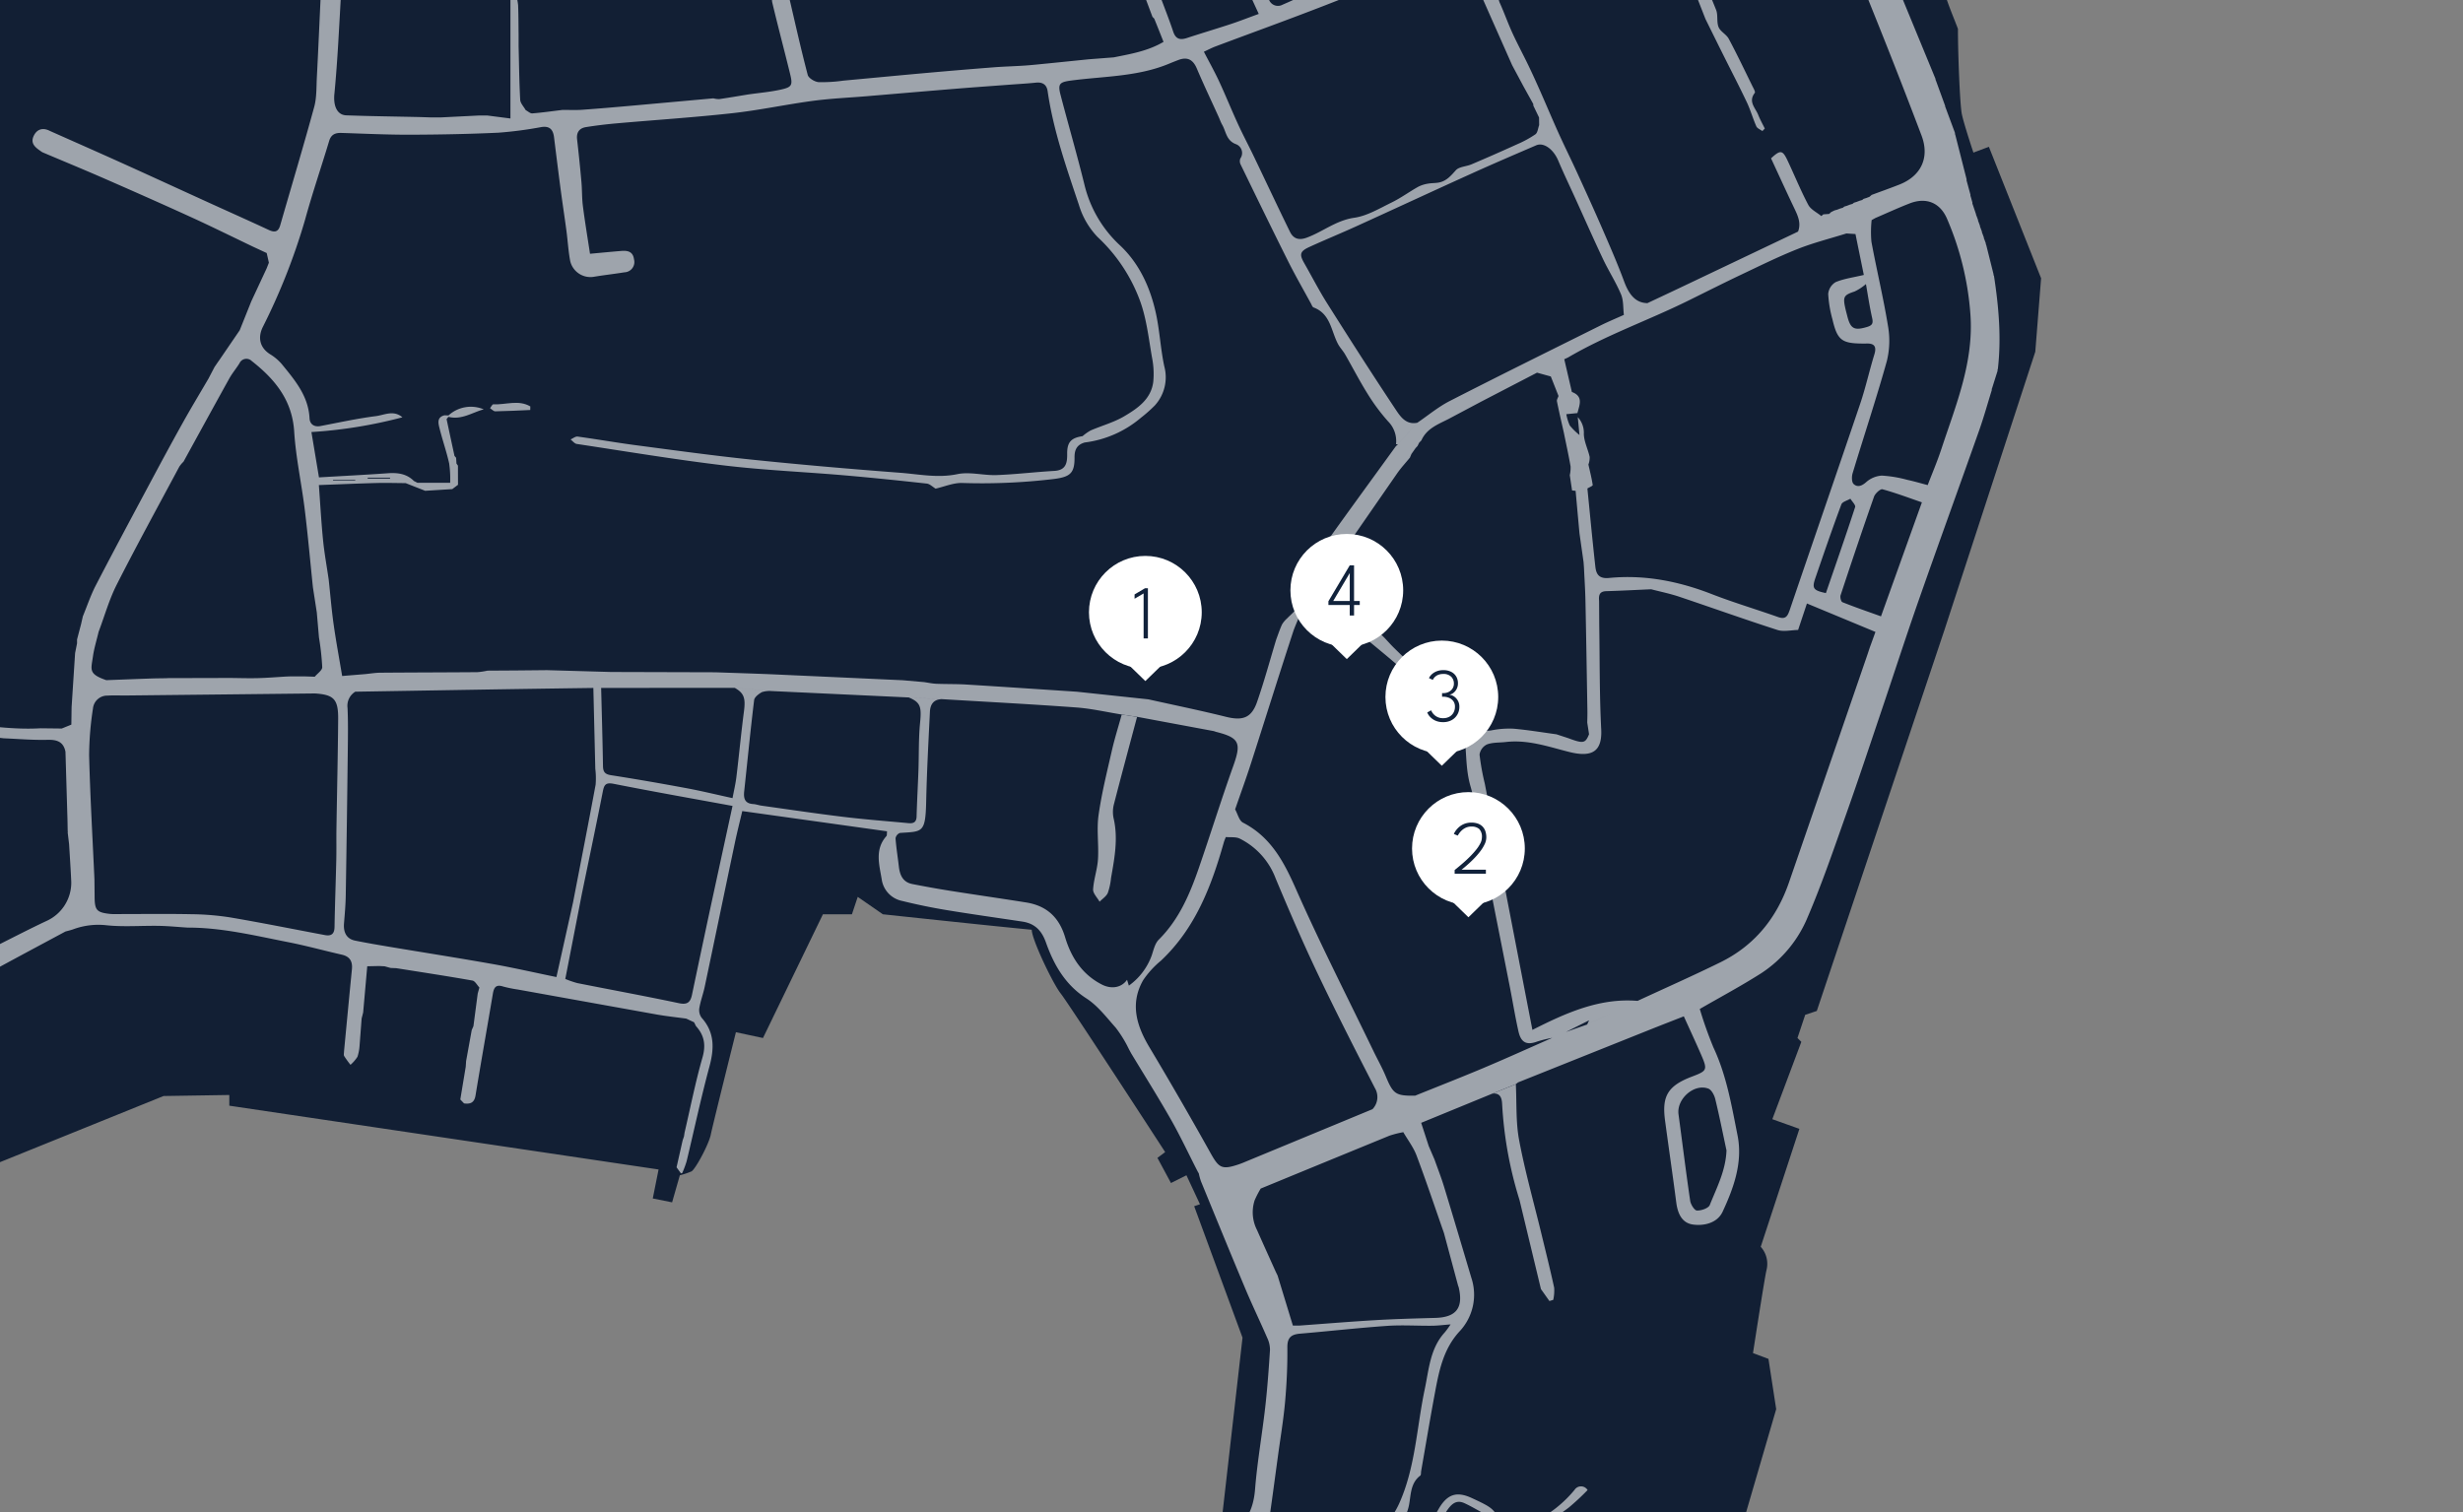 <svg xmlns="http://www.w3.org/2000/svg" xmlns:xlink="http://www.w3.org/1999/xlink" width="648" height="398" viewBox="0 0 648 398"><rect x="0" y="0" width="648" height="398" fill="#808080" stroke="none"/><defs><clipPath id="a"><rect width="648" height="398" transform="translate(-4832 8411)" fill="#fff" stroke="#707070" stroke-width="1"/></clipPath></defs><g transform="translate(4832 -8411)" clip-path="url(#a)"><g transform="translate(0 1014)"><path d="M1083.569,0l56.976,139.389c.509,4.578,3.052,10.174,4.578,14.244,0,6.613.509,19.84,1.018,22.384s3.052,10.174,3.052,10.174l4.07-1.526L1167,219.257l-1.526,19.331-23.91,73.255-33.575,100.217-3.052,1.017-2.035,6.1,1.017,1.017-7.631,20.349,7.122,2.544-10.174,31.032a6.686,6.686,0,0,1,1.526,6.1c-.509,2.035-3.561,21.875-3.561,21.875l4.07,1.526,2.035,13.227-21.366,73.255-13.735,4.578s-4.578-1.526-6.1-1.526-7.631,2.035-10.174,4.07-11.7,10.174-11.7,10.174h-8.13l-3.062,8.139h-9.787l-3.948,6.1.509,3.052-18.823-1.018-.509-2.035L968.6,619.11l-20.857-40.7,9.157-80.377L944.18,463.442l1.526-.509-3.561-7.631-4.07,2.035-3.561-6.613,2.035-1.526s-25.436-39.171-27.471-41.715-7.631-14.244-7.631-16.788c-10.683-1.017-39.171-4.07-39.171-4.07l-6.613-4.578-1.526,4.578h-7.631l-15.77,32.558-7.122-1.526s-6.1,24.418-6.613,26.962-4.07,9.157-5.087,9.666a20.006,20.006,0,0,1-3.052,1.017l-2.035,7.122-5.087-1.017,1.526-7.631L690.33,436.989v-2.814l-17.3.27-45.276,18.314-62.572,40.189-16.788,17.3L506.683,575.36c0,2.035-2.035,8.648-3.052,9.666l-4.578,4.578-5.087-1.017-5.091,50.363H0V0Z" transform="translate(-5462 7250.963)" fill="#121f34"/><path d="M1821.322,793.865l.006.02.006-.008Z" transform="translate(-6356.784 6860.952)" fill="#fff"/><path d="M1951.305,1203.9v.006h.007Z" transform="translate(-6420.642 6659.511)" fill="#fff"/><g opacity="0.59"><path d="M1568.893,218.7a.861.861,0,0,1-.118-.47q-.958-3.834-1.917-7.67a.861.861,0,0,1-.118-.47q-.2-.528-.391-1.057a.859.859,0,0,1-.118-.47q-.2-.528-.391-1.057a.858.858,0,0,1-.118-.47q-.2-.528-.391-1.057a.857.857,0,0,1-.118-.47q-.2-.528-.391-1.057a.856.856,0,0,1-.118-.47l-.391-1.058a1.032,1.032,0,0,1-.144-.464l-.873-2.585a.591.591,0,0,1-.064-.449l-.445-1.586a.594.594,0,0,1-.064-.449q-.491-1.805-.982-3.611a.7.7,0,0,1-.035-.458l-2.988-11.761a.593.593,0,0,1-.064-.449l-2.48-6.675a.858.858,0,0,1-.118-.47q-1.213-3.326-2.426-6.652a.858.858,0,0,1-.118-.47q-4.227-10.254-8.452-20.51-6.911-16.815-13.8-33.638c-.446-1.089-.789-2.219-1.179-3.33l-.394-.482c-.038-.205-.076-.41-.115-.615l-.387-.877-.13-.182-.379-.836-.129-.181-.379-.836-.13-.181-.379-.836-.13-.181-.379-.836-.13-.181-.379-.836-.13-.181-.379-.836-.13-.181-.379-.836-.13-.181-.379-.836-.129-.181c-.11-.276-.222-.552-.332-.828-3.079-7.185-6.176-14.362-9.231-21.557-2.429-5.723-4.807-11.468-7.208-17.2l-.4-.453c-.038-.205-.076-.41-.115-.615q-.192-.438-.386-.877l-.13-.182-.379-.836-.13-.181-.379-.836-.129-.181c-.11-.276-.222-.552-.332-.828l-.678-1.594-.394-.482c-.038-.205-.076-.41-.116-.615q-.192-.438-.386-.877l-.13-.182-.379-.836-.13-.182c-.138-.287-.278-.575-.416-.862l-.1-.1-.348-.411c-3.823-9.281-7.674-18.55-11.457-27.847-2.222-5.459-4.335-10.962-6.5-16.444-.13-.161-.261-.321-.391-.481-.034-.179-.067-.359-.1-.538l-.564-1.512-.908-1.372-7.688-.033q.194.47.391.941l21.478,51.793c.426,3.128-1.582,4.118-4.056,5.162-8.481,3.579-16.843,7.437-25.3,11.073-3.019,1.3-6.183,2.255-9.274,3.387A3.3,3.3,0,0,1,1454,71.06c-2.828-4.705-5.74-9.367-8.366-14.184-4.69-8.6-9.35-17.229-13.726-25.994-3.393-6.8-6.279-13.844-9.51-20.723-.773-1.645-.436-2.522,1.107-3.177q7-2.971,13.99-5.947Q1437.049.6,1436.6.17l-11.37-.024-2.949.889q-5.693,2.258-11.384,4.517c-.624.248-1.243.505-1.865.758-4.552,1.853-4.55,1.853-6.249-2.925-.281-.79-.58-1.572-.872-2.359q-.467-.428-.933-.857L1399.3.157q0,.455,0,.91a63.5,63.5,0,0,1,2.541,6.06,3.126,3.126,0,0,1-.544,2.764,43.212,43.212,0,0,1-5.824,3.5c-2.234,1.2-4.494,2.371-6.824,3.363-.637.271-2.089.105-2.284-.293-2.372-4.84-4.581-9.76-6.817-14.666a2.5,2.5,0,0,1-.09-.753l-.481-.914-4.66.045q-.208.447-.416.895c5.637,4.817,6.359,12.172,9.357,18.348.162.335-.824,1.639-1.507,1.91-7.012,2.78-14.139,5.279-21.1,8.168-12.318,5.11-24.547,10.439-36.814,15.673-2.254.961-4.526,1.881-6.767,2.87-1.278.564-2.094.258-2.581-1.059q-1.1-2.97-2.256-5.917c-.746-1.9-1.939-3.191-4.2-2.9-3.007.382-6.015.757-9.019,1.167-5.582.761-11.147,1.674-16.748,2.255-2.21.229-3.985-1.024-5.111-3.085q-8.563-15.67-17.188-31.306c-1.14-2.07-2.348-4.1-3.524-6.154q-.276-.449-.551-.9l-4.6.016c.025.284.051.569.076.854q1.867,3,3.735,6.009c1.156,1.868,1.863,3.885,4.084,5.172,1.354.784,1.872,3.113,2.622,4.812.92,2.084,1.535,4.313,2.558,6.34,2.135,4.223,4.424,8.37,6.7,12.518,1.007,1.831.426,2.88-1.446,3.406a6.884,6.884,0,0,1-2.22.423c-5.966-.409-11.935-.8-17.887-1.365-6.619-.634-13.218-1.467-19.828-2.19-7.533-.824-15.065-1.657-22.6-2.42-5.95-.6-11.912-1.1-17.867-1.655-4.269-.4-8.535-.828-13.268-1.289.205-2.17.351-4.309.62-6.432.983-7.766,2.006-15.526,3.014-23.289q0-.455-.005-.91l-2.063.011a1.137,1.137,0,0,1-.1.462q-.209.714-.418,1.428c-1.111,9.473-2.222,18.947-3.358,28.641-4.141-.259-8.018-.362-11.862-.775-6.595-.709-13.168-1.619-19.752-2.432-5.686-.7-11.336-1.351-16.221-4.906a12.065,12.065,0,0,0-5.6-2.129c-5.437-.569-10.91-.819-16.376-1.07-12.55-.577-25.1-1.082-37.656-1.615-2.042,1.173-.6,3.126-1.046,4.657,7.284.671,14.556,1.577,21.854,1.95,8.437.431,16.908.19,25.343.642,4.2.225,8.49.177,12.418,2.679a26.068,26.068,0,0,0,9.485,3.75c9.188,1.511,18.456,2.555,27.714,3.6,1.916.216,2.474.881,2.4,2.659-.219,5.4-.355,10.8-.523,16.2q-.511,16.455-1.02,32.909c-.177,5.824-.313,11.649-.525,17.471a55.155,55.155,0,0,1-.556,7.04c-.239,1.437-.078,3.447-2.331,3.677-3.6.368-7.209.755-10.823.986a25.01,25.01,0,0,0-14.912,5.621,9.833,9.833,0,0,0-3.948,7.114c-.152,1.495-.36,2.986-.445,4.484-.224,3.93-.4,7.863-.588,11.795-.334,7.16-.644,14.32-1.015,21.478-.135,2.605-.021,5.31-.7,7.785-2.843,10.413-5.951,20.753-8.937,31.127-.518,1.8-1.481,1.943-3.049,1.212-5.186-2.418-10.415-4.743-15.623-7.116-7.664-3.491-15.313-7.014-22.988-10.481-6.29-2.842-12.608-5.622-18.913-8.429-1.813-.954-3.383-.533-4.252,1.229-1.106,2.24.7,3.289,2.211,4.354,5.425,2.3,10.873,4.541,16.27,6.9,7.64,3.342,15.27,6.712,22.855,10.177,5.514,2.519,10.948,5.213,16.417,7.828l3.515,1.633.573,2.541q-.292.746-.585,1.491l-4.041,8.673L1107.364,233l-5.581,8.166-.006-.013-1.041,1.526q-.789,1.513-1.58,3.027c-2.249,3.854-4.559,7.675-6.734,11.571-2.918,5.229-5.761,10.5-8.583,15.781-4.813,9.006-9.639,18-14.339,27.069-1.351,2.606-2.284,5.429-3.408,8.152q-.231,1.021-.463,2.041-.533,2.03-1.066,4.06,0,.51,0,1.018-.255,1.274-.509,2.547-.463,7.132-.924,14.263a16.865,16.865,0,0,1,4.808-5.611,16.86,16.86,0,0,0-4.807,5.611q-.033,2.285-.065,4.57-.253,1.161-.506,2.321.253-1.161.506-2.321l-2.52,1.025-5.6-.063c-8.285.478-16.416-1.019-24.594-1.918-3.67-.4-7.346-.748-11.019-1.119-1.608-.006-3.223.087-4.822-.035-8.3-.628-16.6-1.3-24.9-1.977-4.36-.354-8.717-.736-13.077-1.1-5.611-.475-11.224-1.343-16.833-1.315-5.524.029-11.043.972-16.565,1.5a107.945,107.945,0,0,1-27.223-.908c-8.873-1.4-17.693-3.419-26.619-4.122a85.478,85.478,0,0,0-30,3.217c-1.9.537-3,1.34-3.226,3.277-.254,2.507-.488,5.016-.766,7.52-.59,5.318-1.249,10.629-1.78,15.953-.183,1.84-.071,3.709-.094,5.565q0,.437,0,.874c-.607.523-1.157,1.4-1.832,1.511-3.476.566-4.586,3.073-5.161,6-1.02,5.2-1.879,10.433-2.932,15.627-.946,4.667,1.488,11.5,5.57,14.087,3.032,1.919,6.207,4.044,9.61,4.859,8.116,1.943,14.21,6.708,19.609,12.6,2.828,3.083,5.214,6.567,7.836,9.841a64.239,64.239,0,0,1,11.8,22.138,43.962,43.962,0,0,0,3.806,8.779c4.339,7.82,9.275,15.245,16.4,20.861,5.659,4.46,11.489,8.7,17.243,13.042q-9.425,14.781-18.857,29.556c-3.311,5.166-6.971,10.131-9.971,15.469-6.562,11.681-7.757,24.378-6.228,37.459a96.138,96.138,0,0,1-.133,26.125c-1.4,8.934-3.53,17.757-4.8,26.706-.6,4.221-2.845,6.2-6.371,7.548-3.037,1.162-6.049,2.39-9.073,3.589h10.683a50.738,50.738,0,0,0,4.561-3.821,37.777,37.777,0,0,0,3.156-4.323c1.169-6.153,2.39-12.3,3.49-18.461.894-5.011,1.858-10.025,2.384-15.08.4-3.8.141-7.666.184-11.5.033-2.954.076-5.909.115-8.863v-1.044c-.379-4.1-1.043-8.191-1.078-12.292a49.345,49.345,0,0,1,7.892-26.8q12.9-20.661,26.527-40.86a103.017,103.017,0,0,1,10.517-12.557c7.961-8.518,15.971-17,24.241-25.218,6.456-6.412,13.264-12.477,20.044-18.552q9.1-8.155,18.493-15.986c9.462-7.918,19.186-15.494,30.061-21.433,6.745-3.684,13.529-7.3,20.3-10.941a18.687,18.687,0,0,0,7.627-13.763c-.491-10.87-1.124-21.736-1.4-32.611a84.032,84.032,0,0,1,1.016-12.325,3.763,3.763,0,0,1,3.857-3.379c1.687-.095,3.383-.012,5.074-.03q24.723-.264,49.446-.536c4.989.323,6.172,1.5,6.13,6.727-.076,9.631-.305,19.261-.453,28.891-.042,2.708.022,5.418-.04,8.125-.136,5.907-.361,11.812-.462,17.719-.031,1.852-.869,2.434-2.551,2.118-8.267-1.555-16.514-3.22-24.805-4.631a69.949,69.949,0,0,0-10.3-.856c-6.43-.131-12.865-.037-19.3-.038a19.174,19.174,0,0,1-2.031-.031c-3.609-.389-4.115-.964-4.135-4.576-.009-1.522-.031-3.045-.047-4.567a18.69,18.69,0,0,1-7.626,13.763c.648-.181,1.307-.33,1.942-.547a19.081,19.081,0,0,1,8.608-1.124c4.642.522,9.385.1,14.083.184,2.493.043,4.981.3,7.473.457,8.985-.024,17.667,2.1,26.4,3.814,4.77.934,9.467,2.235,14.21,3.313,2.14.487,2.857,1.789,2.65,3.869-.713,7.187-1.385,14.377-2.073,21.567.005.422-.141.932.044,1.249a26.134,26.134,0,0,0,1.656,2.295,9.767,9.767,0,0,0,1.835-2.117,11.857,11.857,0,0,0,.557-2.953q.27-3.563.539-7.125l.4-1.559q.539-6.087,1.078-12.174L1144,400.3l1.492.074,1.561.433,1.491.06c6.683,1.062,13.376,2.078,20.039,3.255.7.124,1.231,1.2,1.84,1.836q-.22.784-.441,1.569-.565,4.3-1.132,8.605l-.448,1.017-1.477,8.156-.1,1.508q-.714,4.3-1.427,8.607l.985,1.034c1.637.22,2.7-.158,3.017-2.083,1.47-8.94,3.061-17.86,4.566-26.793.273-1.62.812-2.5,2.674-1.891a33.73,33.73,0,0,0,3.944.805q18.257,3.293,36.518,6.57c2.564.455,5.161.722,7.744,1.076l2.056.966.5,1.006c2.2,2.422,2.651,4.973,1.708,8.271-1.86,6.505-3.173,13.167-4.712,19.764q-.073.493-.148.986l-.358,1.049-1.6,7.088,1.159,1.59a.9.9,0,0,0,.339-.1,25.753,25.753,0,0,0,1.146-3.058c2-8.29,3.764-16.642,5.988-24.87,1.288-4.764,1.449-9.017-2.042-12.926a3.407,3.407,0,0,1-.6-2.528c.32-1.9,1.02-3.726,1.418-5.613,2.662-12.614,5.273-25.238,7.93-37.853.6-2.859,1.325-5.694,1.954-8.382l38.089,5.326c-.075.634.007,1.064-.171,1.262-3.166,3.555-1.83,7.655-1.208,11.537a6.76,6.76,0,0,0,5.364,5.524c3.833.948,7.714,1.748,11.61,2.393,6.648,1.1,13.325,2.031,19.989,3.033,3.262.491,5.088,2.32,6.219,5.5,2.087,5.868,5.043,11.108,10.625,14.708,3.017,1.945,5.338,5.035,7.783,7.777a32.5,32.5,0,0,1,2.952,4.644h0l-.015-.021.524,1.039-.015-.021.564,1.038c3.5,5.8,7.114,11.539,10.462,17.426,2.444,4.3,4.542,8.794,6.794,13.2l.45.857.066.019c.623.576,1.245,1.16,1.886,1.713-.641-.553-1.264-1.137-1.886-1.713a17.506,17.506,0,0,0,.59,2.171c3.88,9.451,7.742,18.911,11.7,28.331,1.823,4.34,3.877,8.582,5.746,12.9a7.224,7.224,0,0,1,.718,3.167c-.323,5.037-.684,10.079-1.255,15.093-.817,7.187-2.094,14.33-2.669,21.532-.445,5.569-2.5,9.684-7.709,11.979-.107.125-.189.292-.323.369q-26.015,15.063-52.064,30.067a3.859,3.859,0,0,0-2.156,3.614l.137.548c1.029-.018,2.279.342,3.053-.112,11.152-6.537,22.205-13.243,33.359-19.778,5.422-3.177,11-6.082,16.513-9.111a46.224,46.224,0,0,1,5,.454,3.644,3.644,0,0,1,2.958,4.168c-.711,6.419-1.559,12.838-2.726,19.188-.7,3.811-.465,6.931,1.728,10.446a75.469,75.469,0,0,1,7.4,15.755c2.293,6.81,7.417,8.532,13.5,8.919,4.6.293,9.223.07,13.837.076q.036-.287.073-.577-.061-.731-.125-1.462c-5.194-.348-10.437-.387-15.562-1.175-2.663-.409-6.116-.354-7.316-3.922l-5.581-12.729-2.165-4.36c.921-.093,1.422-.12,1.915-.2,4.54-.7,9.408-.583,12.479-4.973l-1.075-1.167-.508,1.014v0l-.5.5h0l-2.042,1.02.019-.012-1.033.519.011-.01-.975.072c-2.5.317-5,.768-7.51.918-2.945.175-4.432-1.245-4.16-4.245.326-3.588,1.141-7.129,1.608-10.708.544-4.162.859-8.354,1.423-12.512.631-4.657,1.471-9.286,2.145-13.938.843-5.813,1.614-11.637,2.407-17.458.646-4.739,1.446-9.465,1.869-14.224.421-4.738.64-9.513.592-14.267-.026-2.595,1.026-3.41,3.352-3.607,7.625-.648,15.233-1.511,22.864-2.046,3.945-.276,7.926,0,11.89-.04,1.47-.014,2.938-.207,4.835-.352a24.334,24.334,0,0,1-1.5,2.068c-3.9,4.246-4.182,9.721-5.294,14.971-2.137,10.1-2.445,20.658-6.779,30.2-1.706,3.754-4.646,6.94-6.96,10.428-.769,1.159-1.341,2.45-2,3.68-4.139,5.874-8.256,11.739-9.2,19.167a14.938,14.938,0,0,1-4.56,8.842l.016.017,1.074,1.167a14.483,14.483,0,0,0,5.249-8.357,87.135,87.135,0,0,1,4.772-13.266c1.5-3.34,4.079-4.095,7.769-3.579,2.795.391,5.506-.229,7.231-2.67,3.114-4.4,6.036-8.945,9.053-13.419,1.134-1.682,2.423-3.274,4.749-2.218,1.988.9,3.848,2.083,5.8,3.077.978.5,2.027.855,3.509,1.468-1.644-3.109-2.116-3.464-7.355-5.888-4.089-1.892-6.529-.933-8.76,2.951-2.1,3.656-4.531,7.124-6.822,10.671-3.3,5.105-6.042,4.333-11.371,3.13a44.079,44.079,0,0,0,3.865-4.305c2.362-3.4,5.715-6.138,6.574-10.576.521-2.691.347-5.788,2.964-7.762.244-.184.165-.8.237-1.209,1.186-6.776,2.313-13.563,3.576-20.325,1.092-5.846,2.176-11.658,6.446-16.344a14.083,14.083,0,0,0,3.17-14.214c-2.371-7.985-4.74-15.97-7.168-23.938-.734-2.407-1.661-4.756-2.5-7.131l-1.535-3.566q-.992-3.055-1.986-6.112l18.744-7.692,6.166-2.491.588-.46q17.336-6.936,34.673-13.87c2.969-1.186,5.952-2.34,8.926-3.508l3.972-1.829-3.97,1.829c1.523,3.366,3.086,6.713,4.558,10.1,1.765,4.067,1.539,4.254-2.484,5.783-6.516,2.476-7.841,5.341-7.007,11.578.96,7.173,2.018,14.333,2.942,21.51.426,3.3,1.718,5.423,4.347,5.809,2.828.415,6.423-.318,7.846-3.361,2.969-6.349,5.336-13.061,3.936-20.077-1.559-7.812-2.884-15.748-6.326-23.107a106.117,106.117,0,0,1-3.612-10.172c5.4-3.118,10.906-6.058,16.157-9.4a32.358,32.358,0,0,0,12.233-14.781c3.78-8.818,6.879-17.936,10.092-26.989,3.249-9.153,6.3-18.377,9.41-27.58,3.243-9.593,6.351-19.233,9.7-28.788,5.235-14.943,10.65-29.821,15.927-44.749,1.231-3.484,2.214-7.055,3.312-10.587a.591.591,0,0,1,.065-.449q.731-2.319,1.462-4.638a.59.59,0,0,1,.064-.449c.954-8.221.228-16.373-1.018-24.5M1056.576,388.42c-4.662,2.184-9.229,4.572-13.838,6.871a40.928,40.928,0,0,0-3.553,2.334c-1.028.828-3.127.925-2.409,3.165.066.205-.461.685-.8.919q-5.489,3.845-11,7.65l-.308-.869c-.869.128-1.968-.039-2.572.43q-8.585,6.682-17.011,13.565c-4.3,3.528-8.482,7.206-12.717,10.817l-4.031,3.681c-.026,1.872-2.906,4.7-4.607,4.521-1.948,1.542-3.971,3-5.826,4.646-2.2,1.95-4.254,4.063-6.372,6.105l-3.091,2.982c-2.287,2.23-4.677,4.364-6.844,6.706q-10.817,11.693-21.468,23.536a38.544,38.544,0,0,0-3.3,5.05c-1.118-.684-2.3-1.283-3.342-2.067-4.486-3.372-8.932-6.8-13.391-10.2-9.585-8.219-16.7-18.192-20.416-30.277-3.3-10.73-9.782-19.445-16.712-27.873a126.3,126.3,0,0,0-11.8-11.844,15.249,15.249,0,0,0-4.862-2.624c-4-1.568-8.123-2.849-12.112-4.454a14.047,14.047,0,0,1-8.343-15.322c.936-5.144,1.943-10.275,2.912-15.412.4-2.1,1.327-3.5,3.737-3.759,2.191-.24,3.076-2.284,2.959-4.818-.214-4.629-.158-9.27-.213-13.906l0-.016c.783-3.871,1.667-7.725,2.31-11.619.34-2.059,1.174-2.98,3.313-3.572a85.377,85.377,0,0,1,29.6-3c7.527.59,14.96,2.345,22.449,3.489,3.907.6,7.832,1.148,11.77,1.443a112.233,112.233,0,0,0,13.412.447c5.8-.263,11.569-1.1,17.361-1.572a62.071,62.071,0,0,1,9.358-.3c10.085.721,20.155,1.662,30.23,2.537a3.006,3.006,0,0,1,.894.409c9.744.632,19.49,1.218,29.228,1.921,3.83.277,7.641.816,11.459,1.236l8.648,1c3.836.156,7.677.5,11.506.4,2.516-.065,4.2.5,4.734,3.129h0q.264,8.9.528,17.791.029,1.525.059,3.052a.79.79,0,0,1,0,.408q.187,1.555.372,3.11c.192,3.286.421,6.571.566,9.859a11.059,11.059,0,0,1-6.466,10.295m438.993,46.885c1.092,4.477,1.988,9,2.954,13.512-.191,5.287-2.561,9.781-4.393,14.365-.341.856-2.238,1.5-3.387,1.461-.643-.024-1.632-1.6-1.775-2.58-1.114-7.567-2.04-15.161-3.067-22.74-.545-4.025,4.078-8.165,7.84-6.763.849.316,1.578,1.715,1.829,2.746m25.338-325.91h0v-.016q.266.768.531,1.535l.046.111a.287.287,0,0,1,.29.33c5.663,13.973,11.372,27.927,16.973,41.925q5.678,14.192,11.094,28.488c2.185,5.777-.1,10.633-5.819,12.893-2.418.955-4.87,1.82-7.308,2.726l-.5.439-.1.07-.854.326-.653.195-.387.309-.651.188-.853.326-.653.195-.387.309-.651.188-.853.326-.653.195-.387.309-.651.188-.853.326-.673.184-.912.442-.071.074-.443.415L1524,202.5l-.543.472.017-.016h0c-1.172-.97-2.775-1.712-3.433-2.954-2.017-3.805-3.632-7.821-5.478-11.719-1.29-2.726-1.87-2.783-4.319-.52,2.033,4.38,4.062,8.839,6.173,13.258.925,1.936,1.765,3.83.937,6.012l-.97.472q-13.844,6.59-27.688,13.179-5.483,2.607-10.977,5.184c-2.961-.068-4.751-1.984-6.124-5.7-1.735-4.687-3.743-9.276-5.734-13.864-2.161-4.979-4.416-9.918-6.674-14.855-1.561-3.415-3.24-6.776-4.788-10.2-1.655-3.656-3.2-7.36-4.827-11.031-1.016-2.3-2.052-4.59-3.141-6.853-1.381-2.868-2.9-5.672-4.224-8.565-1.183-2.579-2.125-5.268-3.29-7.856-.852-1.895-.1-2.869,1.633-3.458l11.132-4.662q10.046-4.806,20.1-9.6c1.6-.757,3.252-1.393,4.88-2.085,3.773-2.347,4.807-1.995,6.51,1.825.987,2.215,2.289,4.29,3.44,6.432a19.938,19.938,0,0,1,1.021,2.041c1.8,4.535,3.564,9.081,5.343,13.623,1.531,3.1,3.055,6.2,4.6,9.289,2.1,4.218,4.281,8.4,6.3,12.658.97,2.047,1.579,4.263,2.5,6.336.241.542,1.044.835,1.589,1.242l.638-.661c-.58-1.19-1.237-2.351-1.722-3.579-.725-1.838-2.721-3.481-.912-5.8.216-.276-.353-1.228-.645-1.824-2.04-4.152-4.026-8.333-6.205-12.412-.624-1.169-2.179-1.882-2.67-3.068-.569-1.373-.106-3.168-.66-4.553-2.545-6.35-5.288-12.62-7.959-18.918l-1.447-2.6q-.536-2.035-1.069-4.07l2.037-1.555c8.829-4.308,17.709-8.516,26.457-12.983,2.771-1.416,4.884-.678,7.107.825h0m-5.877,197.549c-.568,1.669-1.3,2.111-2.979,1.518-5.805-2.053-11.723-3.81-17.458-6.039-8.715-3.387-17.658-5.138-26.972-4.23-2.671.26-3.388-1.006-3.609-2.989-.764-6.845-1.4-13.7-2.091-20.557.489-.307,1.43-.683,1.4-.912-.269-1.8-.726-3.569-1.133-5.39a5.2,5.2,0,0,0,.329-2c-.44-2.034-1.481-4.015-1.533-6.036a6.05,6.05,0,0,0-1.594-4.442c.127,1.33.254,2.659.449,4.709a16.824,16.824,0,0,1-2.548-2.5,12.264,12.264,0,0,1-.911-2.982l2.918-.287c.537-2.121,1.651-4.394-1.46-5.556q-1-4.308-2-8.616l-7.174,3.535,3.633,1q1.014,2.567,2.027,5.135c-.149.471-.5.983-.414,1.407.552,2.758,1.2,5.5,1.813,8.241.6,2.956,1.248,5.9,1.773,8.873a8.76,8.76,0,0,1-.209,2.317q.3,2.01.6,4.021l.936.1,3.079-1.168-3.079,1.169q.5,5.569,1.01,11.139.54,3.815,1.082,7.63.053.746.107,1.491c.132,2.877.327,5.753.386,8.632.2,9.688.354,19.376.515,29.064.018,1.012-.024,2.025-.039,3.038q.236,1.527.472,3.054c-.98,2.424-1.5,2.521-5.516,1.022l-3.058-1c-3.806-.514-7.6-1.161-11.424-1.486a23.889,23.889,0,0,0-5.748.46c-2.874.464-4.549-1.037-6.433-2.959-6.231-6.358-12.706-12.478-19.075-18.7-.9-.88-1.733-1.83-2.6-2.748l-1.022-1.018c-3.78-2.87-7.61-5.675-11.316-8.637-1.706-1.363-3.859-2.5-3.98-5.145h0q9.846-14.242,19.71-28.473c1-1.44,2.213-2.735,3.328-4.1l.409-.967,1.1-1.562.418-.445.071-.069.442-.891.589-.613c1.372-3.1,4.327-4.2,7.052-5.583l8.644-4.593,14.722-7.64,7.174-3.535-.013.006,1.009-.473c10.062-5.9,21.089-9.75,31.508-14.891,4.751-2.344,9.481-4.735,14.266-7.006,4.855-2.3,9.687-4.689,14.679-6.663,4.146-1.639,8.508-2.733,12.775-4.068l4.014-2.123-4.013,2.123,2.383.155c.8,3.945,1.549,7.6,2.194,10.763-2.795.665-5.23.976-7.412,1.89a4.051,4.051,0,0,0-1.957,3.108,31.18,31.18,0,0,0,1.121,6.7c1.271,5.447,2.437,6.337,7.964,6.359.254,0,.509.013.763,0,2.1-.115,3,.571,2.293,2.866-1.318,4.273-2.272,8.663-3.7,12.894-6.17,18.24-12.475,36.434-18.672,54.665m16.066-29.6c.443.744,1.424,1.665,1.247,2.207-2.459,7.541-5.077,15.03-7.691,22.634-3.341-.717-3.706-1.238-2.768-3.971,2.222-6.475,4.448-12.951,6.833-19.367.26-.7,1.561-1.011,2.379-1.5m4.409-45.2c-3.371,1.005-4.367.528-5.219-2.826-.187-.735-.39-1.467-.552-2.208-.645-2.969-.3-3.382,2.486-4.3a13.309,13.309,0,0,0,2.971-1.948c.467,2.634.928,5.8,1.628,8.917.312,1.384.068,1.95-1.314,2.362m-186.041-87.158q-1.546-4.311-3.091-8.621c-2.012-5-4.047-9.988-6.028-15-1.242-3.14-2.378-6.323-3.616-9.465-.463-1.173-.927-2.256.552-3.035,5.506-2.253,11-4.549,16.547-6.688a2.391,2.391,0,0,1,2.12.926,34.289,34.289,0,0,1,1.723,4.675l1.984,4.13q1.563,4.051,3.126,8.1l2.992,6.65q2.56,6.608,5.12,13.216c1.466,3.193,2.933,6.385,4.547,9.9-2.935,1.07-5.172,1.952-7.451,2.7-3.8,1.253-7.643,2.389-11.446,3.641-1.8.594-2.957.29-3.614-1.69-1.058-3.18-2.3-6.3-3.466-9.443m.918,12.15c-4.092,2.415-8.618,3.181-13.1,4.077l-6.615.509-10.672,1.085c-2.022.19-4.04.422-6.066.561-2.768.189-5.546.253-8.312.469q-8.927.694-17.846,1.494c-7.2.643-14.394,1.34-21.593,2a39.742,39.742,0,0,1-6.531.4c-1.031-.078-2.64-1.041-2.865-1.9-1.815-6.91-3.364-13.89-4.993-20.848-.943-3.632-1.964-7.248-2.752-10.913a2.463,2.463,0,0,1,1.181-2.094c6.105-1.527,12.254-2.881,18.39-4.282l5.592-1.494,2.035-.512,6.616-1.555,11.7-2.985,1.024-.068,8.138-2.034,7.119-1.965q9.495-2.887,18.992-5.765c1.037-.312,2.258-1.191,2.875.608l4.141,11.144,7.592,19.357,3.05,8.136c.169.183.408.338.5.554.791,1.934,1.555,3.878,2.407,6.022m13.649,1.211c9.607-3.606,19.26-7.09,28.823-10.806,10.83-4.208,21.589-8.6,32.364-12.947,3.167-1.278,3.555-1.229,4.994,1.906,2.09,4.556,4.081,9.158,6.113,13.741q2.891,6.519,5.779,13.039.845,1.576,1.689,3.151.663,1.238,1.324,2.476l2.533,4.565c.01.161.025.323.045.483l1.484,3.077q.014,1.012.028,2.024c-.312.821-.387,1.97-.981,2.4a28.062,28.062,0,0,1-4.784,2.612q-5.98,2.723-12.03,5.292c-1.377.588-3.277.6-4.145,1.576-1.244,1.4-2.377,2.724-4.219,3.164-1.011.242-2.1.154-3.125.352a8.526,8.526,0,0,0-2.577.835c-2.357,1.331-4.564,2.951-6.988,4.134-3.185,1.554-6.417,3.514-9.816,4-4.734.681-8.237,3.664-12.449,5.225-2.125.788-3.55.286-4.442-1.531-3.228-6.579-6.33-13.22-9.5-19.826-1.373-2.86-2.866-5.665-4.189-8.547-1.7-3.705-3.227-7.493-4.944-11.191-1.188-2.559-2.573-5.026-4.019-7.823,1.115-.512,2.051-1.013,3.035-1.382m96.454-83.706c8.744-3.6,17.446-7.3,26.151-10.993,2.409-1.023,4.771-2.155,7.148-3.252,2-.925,4.023-1.69,6.265-.86h0v-.016q.288.517.575,1.034c2.222,5.181,4.458,10.357,6.664,15.545q4.8,11.288,9.564,22.591c.488,3.441-1.036,5.51-4.164,6.942-9.217,4.22-18.342,8.644-27.522,12.947-3.089,1.448-3.226,1.456-5.183-2.01q-10.655-18.863-21.158-37.812c-1.538-2.773-1.286-2.9,1.66-4.116m-68.863-54.225q11.5-5.353,23.087-10.515c3.148-1.4,3.6-.985,5.08,2.264,4.35,9.546,8.814,19.039,13.233,28.554,3.5,1.777,3.924,5.535,5.443,8.568.981,1.96,1.471,4.193,2.608,6.042,4.478,7.281,9.175,14.427,13.689,21.687,1.96,3.152,3.672,6.458,5.5,9.693q8.91,15.8,17.813,31.6c.492.873.879,1.8,1.47,3.031a11.376,11.376,0,0,1-2.228,1.892c-7.577,3.565-15.212,7.007-22.783,10.582-4.193,1.98-8.271,4.2-12.456,6.2a9.6,9.6,0,0,1-4.313,1.228,3.854,3.854,0,0,1-2.588-2.2c-3.535-8.944-6.788-18-10.355-26.932Q1413.67,84.208,1402.286,56.4c-4.145-10.177-8.409-20.307-12.63-30.452-1.414-3.4-1.3-4,1.966-5.522m-51.437,22.536c13.471-5.677,26.882-11.5,40.323-17.245,3.557-1.522,4.489-1.094,5.96,2.52q15.958,39.218,31.918,78.435c2.453,6.028,5.011,12.015,7.345,18.087,1.432,3.725.638,5.144-3.02,6.583-4.483,1.764-8.916,3.664-13.445,5.3-3.06,1.106-6.249,1.859-9.38,2.769l-5.118,2.02-1.008.525-1.536.492c-3.49,1.641-6.944,3.367-10.488,4.882a2.515,2.515,0,0,1-3.664-1.6c-2.192-5.645-4.38-11.294-6.677-16.9-4.84-11.8-9.891-23.516-14.592-35.372-6.2-15.623-12.133-31.349-18.194-47.025-.671-1.737-.307-2.686,1.575-3.48M1231.532,56.238c.026-2.948.426-5.9.373-8.842-.092-5,.569-5.794,6.339-5.692,6.752.726,14.375,1.5,21.986,2.376,8.892,1.023,17.792,2.374,26.751,1.6,6.279-.541,12.509-1.718,18.734-2.769,1.636-.277,2.508-.07,3,1.614a47.663,47.663,0,0,0,1.833,4.721c1.494,3.624,4.359,4.682,8.011,3.091,4.259-1.855,8.583-3.557,12.818-5.464,1.579-.711,2.316-.293,2.889,1.189q7.676,19.85,15.394,39.684c.795,2.047,1.509,4.131,2.416,6.128.775,1.706.287,2.8-1.336,3.421-7.179,2.726-14.394,5.358-21.558,8.125-3.83,1.48-7.538,3.28-11.385,4.711a54.141,54.141,0,0,1-6.389,1.53c-3.192.758-6.379,1.535-9.57,2.3-17.38,4.169-34.768,8.307-52.131,12.546-2.26.551-2.982-.315-3.422-2.3q-4.044-18.278-8.221-36.526c-.538-2.343-1.915-4.575-2.056-6.91-.343-5.655-2.465-10.741-4.083-16.03-.805-2.631-.416-5.658-.391-8.5m-99.26,114.58c.421-4.436.745-8.882,1.008-13.33.547-9.252,1.017-18.508,1.555-27.76a4.541,4.541,0,0,1,.6-1.883c1.891-3.364,5.3-4.674,8.535-6.221l4.559-.065c.5-.506.973-1.407,1.514-1.451a94.087,94.087,0,0,1,10.617-.491,5.114,5.114,0,0,0,5.159-3.308,16.086,16.086,0,0,0,1.482-5.822c.472-10.018.754-20.044,1.1-30.069q.514-14.817,1.025-29.634c.151-4.3.415-8.606.455-12.911.02-2.078,1.322-1.88,2.561-1.739,4.516.516,9.016,1.168,13.533,1.67,6.027.67,12.062,1.275,18.1,1.86,5.872.569,11.765.96,17.618,1.683a19.41,19.41,0,0,1,5.4,1.992,2,2,0,0,1,.762,1.607c-.231,4.71-.755,9.414-.782,14.123a34.04,34.04,0,0,0,1.135,8.461c1.966,7.753,4.329,15.407,6.231,23.175,2.446,9.991,4.589,20.057,6.879,30.087.919,4.028,1.848,8.054,2.84,12.063a7.758,7.758,0,0,0,2.036,3.934c1.3,1.341,1.078,4.216,1.356,6.44.145,1.162-.336,2.433-.072,3.546,1.49,6.273,3.153,12.5,4.686,18.768.733,2.994.5,3.488-2.54,4.152-2.786.609-5.652.851-8.483,1.254-2.532.414-5.06.853-7.6,1.222a5.883,5.883,0,0,1-1.566-.2q-10.688.966-21.377,1.929c-4.364.386-8.728.771-13.1,1.079-1.725.122-3.466.032-5.2.039-2.648.321-5.291.7-7.948.913-.558.044-1.166-.556-1.75-.859-.5-.909-1.394-1.8-1.446-2.731-.261-4.7-.3-9.42-.422-14.132q0-1.525,0-3.05c-.034-2.582-.02-5.167-.129-7.746a18.421,18.421,0,0,0-.565-2.868l-1.453.453v32.276l-6.127-.79h-2.036l-10.177.509H1157.7l-3.053-.1c-6.411-.139-12.826-.217-19.234-.448-2.379-.085-3.455-2.366-3.146-5.63m-63.708,155.4a9.08,9.08,0,0,1,1.355-.618,9.08,9.08,0,0,0-1.355.618m58.549-2.047-2.476-.083h-4.068l-.921.033c-2.5.146-5,.356-7.509.42-2.452.063-4.909-.023-7.363-.044l-16.253.042-.514.027c-1.313.023-2.625.026-3.937.072-3.936.138-7.87.291-11.805.439-4.779-1.638-4-2.757-3.52-6.2.309-2.2.986-4.353,1.5-6.526,1.567-4.153,2.773-8.49,4.77-12.424,5.3-10.438,10.934-20.7,16.457-31.028a8.145,8.145,0,0,1,1.109-1.32c4.009-7.3,8-14.607,12.044-21.883.776-1.395,1.828-2.634,2.675-3.993a1.994,1.994,0,0,1,3.227-.609c6.059,4.759,10.646,10.251,11.172,18.568.432,6.846,1.929,13.619,2.768,20.447s1.449,13.694,2.159,20.543q.51,3.3,1.021,6.608.286,3.3.572,6.6a69.384,69.384,0,0,1,.858,7.8c.007.829-1.274,1.671-1.966,2.508l7.209-.18c-.757-4.526-1.6-9.039-2.244-13.582-.553-3.915-.872-7.863-1.3-11.8-.5-3.459-1.138-6.9-1.484-10.379-.479-4.819-.743-9.658-1.1-14.489h0c5.044-.185,10.089-.405,15.135-.541,2.566-.069,5.136.015,7.7.03h0l5.138,2.019,7.121-.444,1.512-1.136q-.008-2.52-.017-5.042l-.193.5.193-.5-.388-.547q-.046-.758-.094-1.516l-.426-.5q-.366-1.692-.733-3.384-.677-3.147-1.35-6.294l-.155.106.155-.106.48-.6c3.47.88,6.237-1.14,9.292-1.967a8.715,8.715,0,0,0-9.268,1.6l-1.055-.035c-2.078.528-1.619,2.134-1.292,3.454.765,3.1,1.836,6.119,2.529,9.228a29.035,29.035,0,0,1,.258,5.074l-8.608,0,.031.016-1.025-.522.023-.006c-1.9-1.871-4.221-2.176-6.774-2-6.051.429-12.11.736-18.166,1.091-.64-3.848-1.281-7.7-1.986-11.928a123.3,123.3,0,0,0,23.941-3.879c-2.333-1.991-4.729-.6-6.967-.313-4.9.625-9.738,1.685-14.594,2.613-1.732.331-2.8-.559-2.872-2.036-.293-5.9-3.877-10.057-7.32-14.285a12.829,12.829,0,0,0-3.083-2.593c-2.642-1.678-3.282-4.3-1.9-7.136a164.556,164.556,0,0,0,11.159-28.357c1.9-6.924,4.238-13.724,6.3-20.6.521-1.735,1.629-2.172,3.236-2.122,6,.184,12,.482,18,.465,7.78-.022,15.564-.173,23.335-.533a103.873,103.873,0,0,0,11.26-1.478c2.214-.348,3.089.688,3.336,2.678.57,4.592,1.137,9.185,1.745,13.773.478,3.616,1.037,7.222,1.518,10.837.355,2.668.5,5.371,1,8.009a5.476,5.476,0,0,0,6.264,4.092c2.655-.447,5.335-.734,7.991-1.169a2.7,2.7,0,0,0,2.528-3.391c-.264-2.059-1.641-2.367-3.306-2.234-2.6.207-5.191.466-8.276.748-.632-4.18-1.328-8.338-1.866-12.516-.273-2.121-.2-4.284-.391-6.419q-.5-5.582-1.139-11.151c-.219-1.868.593-2.967,2.335-3.246,2.656-.425,5.334-.747,8.015-.984,10.158-.9,20.341-1.556,30.473-2.675,7.1-.784,14.118-2.3,21.2-3.248,4.672-.626,9.4-.823,14.1-1.217,7.808-.655,15.615-1.33,23.424-1.966,4.79-.391,9.585-.725,14.377-1.085,2.269-.17,4.544-.294,6.807-.526,1.755-.181,2.817.534,3.064,2.241,1.5,10.342,4.958,20.157,8.249,29.993a20.878,20.878,0,0,0,4.884,8.377,43.423,43.423,0,0,1,11.241,16.986c1.682,4.7,2.224,9.831,3.1,14.8a21.9,21.9,0,0,1,.325,6.267c-.544,4.615-4.127,7.054-7.669,9.142-2.726,1.607-5.892,2.457-8.827,3.728a12.289,12.289,0,0,0-2.11,1.492h0c-3.035.463-4.09,1.573-4.053,4.7.03,2.463-.378,4.267-3.393,4.441-5.059.292-10.1.913-15.164,1.1-3.452.128-7.064-.928-10.353-.243-5.161,1.077-10.1.009-15.09-.37-12.969-.983-25.932-2.1-38.869-3.439-10.238-1.057-20.441-2.47-30.647-3.812-5.1-.671-10.175-1.57-15.275-2.267-.575-.079-1.239.486-1.862.752.539.41,1.036,1.1,1.623,1.187,12.933,1.955,25.845,4.111,38.828,5.663,10.394,1.241,20.883,1.681,31.32,2.575,7.321.628,14.632,1.385,21.935,2.192.824.091,1.57.881,2.353,1.347l-.015-.015c2.326-.527,4.664-1.548,6.976-1.493a159.1,159.1,0,0,0,24.173-1.051c4.26-.548,5.433-1.523,5.4-5.687-.014-2.119.709-3.342,2.678-3.912a28.239,28.239,0,0,0,14.818-6.536,38.343,38.343,0,0,0,3.593-3.175,11.013,11.013,0,0,0,2.519-10.342c-.983-4.6-1.2-9.356-2.2-13.944-1.468-6.691-4.276-12.924-9.259-17.7a31.964,31.964,0,0,1-9.468-15.831c-1.959-8.012-4.274-15.937-6.358-23.92-.773-2.958-.254-3.393,2.788-3.8,8.659-1.147,17.548-.992,25.81-4.452.779-.326,1.565-.636,2.354-.937,2.425-.925,3.9-.118,4.9,2.236,1.821,4.289,3.826,8.5,5.752,12.745.307.678.545,1.4.915,2.037,1.037,1.8,1.061,4.178,3.644,5.121a2.49,2.49,0,0,1,1.137,3.768,1.967,1.967,0,0,0,.1,1.634c4.124,8.484,8.247,16.971,12.471,25.406,1.886,3.767,3.992,7.423,6.006,11.126.2.369.376.915.692,1.032,4.485,1.664,4.6,6.2,6.426,9.617.512.961,1.309,1.769,1.855,2.716,1.994,3.458,3.819,7.019,5.937,10.4a51.134,51.134,0,0,0,5.4,7.26,7.353,7.353,0,0,1,2.067,5.992c.168,0,.334.007.5.014l5.1-5.666c-2.961.61-4.455-1.624-5.683-3.47-6.113-9.191-12.062-18.493-17.956-27.827-2.2-3.476-4.079-7.149-6.122-10.723-1.313-2.3-1.126-3.093,1.406-4.252,4.065-1.861,8.206-3.556,12.275-5.407,10.137-4.613,20.236-9.307,30.381-13.9,5.621-2.546,11.294-4.978,16.963-7.419,2.016-.868,4.553,1.028,5.821,4.029,1.4,3.312,2.959,6.555,4.447,9.829,2.436,5.36,4.81,10.749,7.329,16.069,1.489,3.145,3.4,6.1,4.743,9.3.678,1.613.523,3.578.745,5.384l4.32-2.162-4.321,2.163c-2.065.933-4.162,1.8-6.189,2.811-13.23,6.585-26.482,13.126-39.636,19.861-3.024,1.548-5.691,3.792-8.523,5.717l-5.1,5.666-.564.542c-7.29,10.076-14.648,20.1-21.82,30.264a35.27,35.27,0,0,0-4.132,8.046c-.583,1.574.6,3.637-.845,5.2-.564.611-1.205,1.151-1.779,1.753a6.722,6.722,0,0,0-1.342,1.6c-.6,1.287-1.036,2.649-1.54,3.98-1.661,5.483-3.155,11.024-5.039,16.43-1.474,4.23-3.809,4.979-8.171,3.9-6.773-1.682-13.615-3.08-20.428-4.6l-18.821-2.006c-9.692-.635-19.383-1.294-29.078-1.888-2.62-.161-5.253-.092-7.877-.2-1.083-.046-2.159-.288-3.238-.441l-5.592-.489q-16.826-.768-33.649-1.529c-5.231-.228-10.465-.379-15.7-.565l-27.421-.079-16.837-.481-8.14.08-7.521.048a18.538,18.538,0,0,1-2.672.4c-8.5.066-17,.073-25.494.141-1.332.011-2.662.241-3.993.369l-6.085.5-7.209.181m4.822-51.826h5.844c0,.059.005.117.007.175h-5.839c0-.058-.009-.116-.013-.175m9.08-.3.09-.25h5.837q0,.125,0,.25Zm21.24-9.635-.476-.919h0Zm-.994-2.481h0l-.542-1.378.542,1.378m12.562,139.838c-8.947-1.591-17.927-2.991-26.89-4.492-3.073-.515-6.146-1.038-9.2-1.656-2.167-.439-3.112-2.076-2.908-4.54.2-2.434.417-4.872.457-7.312q.318-19.156.538-38.315c.045-3.688.1-7.383-.066-11.064a4.328,4.328,0,0,1,2.041-4.268q17.754-.295,35.506-.587,13.563-.214,27.126-.4.255,10.624.511,21.247a20.78,20.78,0,0,1,.089,4.194c-1.92,10.334-3.947,20.647-5.94,30.967-1.442,6.478-2.882,12.957-4.376,19.671-5.712-1.176-11.277-2.449-16.892-3.449m63.224-41.585q-2.786,12.833-5.568,25.668-2.577,11.986-5.089,23.986c-.412,1.981-1.189,2.73-3.435,2.256-8.893-1.878-17.837-3.518-26.752-5.291a24.286,24.286,0,0,1-3.154-1.09c1.455-7.479,2.887-14.833,4.318-22.187,1.854-8.993,3.754-17.977,5.524-26.987.352-1.795.661-2.612,2.874-2.173,10.4,2.06,20.851,3.9,31.283,5.818Zm102.025,52.431a6.72,6.72,0,0,1,1.055-3.9,6.72,6.72,0,0,0-1.055,3.9m2.247-5.139h0q-.238-.772-.477-1.545c-1.494,2.149-4.175,2.5-6.6,1.267-5.213-2.655-8.106-7.17-9.69-12.446-1.607-5.353-4.931-8.319-10.293-9.172-6.651-1.058-13.318-2.012-19.969-3.064-3.321-.525-6.631-1.129-9.931-1.773-2.5-.487-3.3-2.359-3.557-4.633-.283-2.471-.688-4.931-.869-7.408a1.851,1.851,0,0,1,1.144-1.408c5.973-.4,6.737.087,6.92-8.337.171-7.852.6-15.7.982-23.545.09-1.873.929-3.255,3.077-3.322l-8.629-.442c3.083,1.28,3.379,2.457,2.965,6.636s-.286,8.422-.435,12.635c-.143,4.022-.376,8.041-.485,12.063-.042,1.537-.876,1.854-2.136,1.736-5.7-.535-11.411-.965-17.092-1.652-7.187-.868-14.349-1.945-21.52-2.944-.748-.1-1.479-.381-2.227-.427-2.172-.134-2.586-1.424-2.385-3.291.866-8.026,1.643-16.061,2.62-24.073.1-.79,1.223-1.635,2.067-2.1a6.681,6.681,0,0,1,2.492-.272q-4.83-.421-9.661-.839c2.466,1.382,2.873,2.733,2.425,6.162-.749,5.739-1.287,11.506-1.985,17.252-.228,1.881-.675,3.736-1.022,5.6-4.026-.878-8.034-1.856-12.084-2.611-6.617-1.234-13.25-2.388-19.9-3.425-1.642-.255-2.075-.918-2.1-2.453-.109-6.838-.314-13.674-.485-20.51l35.15-.017,9.661.837,36.136,1.688,8.63.442c11.8.711,23.616,1.324,35.409,2.188,4.007.293,7.967,1.219,11.949,1.856l4.039.6q10.059,1.872,20.118,3.748c.247.046.48.165.726.227,6.134,1.548,6.654,2.92,4.488,8.982-3.18,8.9-5.983,17.93-9.069,26.863-2.379,6.888-5.211,13.532-10.535,18.831-1,1-1.367,2.71-1.849,4.152a16.747,16.747,0,0,1-6.012,7.938m28.958,47.015c-4.518,1.53-5.266.994-7.525-3.056q-7.824-14.027-16.068-27.819c-3.375-5.666-5.09-11.421-1.623-17.54a23.95,23.95,0,0,1,4.7-5.163c9.042-8.511,13.267-19.558,16.539-31.123.136-.482.348-.942.525-1.413h0c1.232.118,2.625-.093,3.668.414a19.223,19.223,0,0,1,9.434,10.457c3.516,8.411,7.128,16.793,11.043,25.024,4.828,10.151,9.944,20.168,15.083,30.167a4.609,4.609,0,0,1-.634,5.55q-16.278,6.737-32.555,13.472c-.858.355-1.71.732-2.588,1.03m53.937,18.07q1.86,6.926,3.721,13.851c.043.162.13.314.169.477,1.265,5.4-.664,7.87-6.156,8.022-5.217.144-10.437.28-15.646.585-6.732.394-13.455.953-20.182,1.441h-1.646l-4.022-13.164-.49-1.007c-1.636-3.64-3.286-7.274-4.9-10.922a10.224,10.224,0,0,1-.65-7.877,25.787,25.787,0,0,1,1.6-3.089h0q16.939-6.971,33.888-13.921a25.958,25.958,0,0,1,3.623-.915c1.182,2.041,2.669,3.968,3.489,6.146,2.537,6.74,4.819,13.575,7.2,20.374m10.719-43.544c-6.065,2.557-12.2,4.953-18.3,7.42h0c-5.133.067-5.771-.419-7.736-5.126-.944-2.261-2.159-4.407-3.226-6.617-6.835-14.16-14-28.174-20.353-42.546-3.2-7.246-6.615-13.769-13.964-17.557-1.022-.527-1.4-2.3-2.077-3.494h0c1.377-3.981,2.826-7.937,4.118-11.945,3.778-11.721,7.435-23.482,11.276-35.182a77.01,77.01,0,0,1,3.476-7.732h0c1.647.475,3.609.533,4.886,1.5,5.172,3.9,10.166,8.047,15.16,12.182,3.5,2.9,6.9,5.936,10.346,8.9,3.888,3.341,7.785,6.671,11.619,9.957-.3.745-.774,1.318-.7,1.8.776,4.754.339,9.55,1.725,14.369,2.126,7.4,2.977,15.161,4.443,22.754,1.945,10.07,3.967,20.124,5.942,30.187.761,3.877,1.388,7.784,2.255,11.636.681,3.025,2.222,3.687,5.011,2.642a32.226,32.226,0,0,1,3.886-.949c-5.929,2.608-11.827,5.286-17.793,7.8m26.966-11.307-5.577,1.96,6.095-3.062c-.173.367-.344.734-.518,1.1l7.933-3.744Zm88.078-137.426q-5.38,15-10.76,30l-1.461,4.1q-.749,2.064-1.5,4.129l-.65,1.961Q1525.3,348.333,1515,378.2c-3.245,9.464-9.089,16.7-18.094,21.128-7.185,3.534-14.512,6.773-21.777,10.143h0c-10-.816-18.813,3.149-27.668,7.636-2.237-11.561-4.329-22.356-6.415-33.152q-3.057-15.822-6.109-31.646a63.1,63.1,0,0,1-1.383-7.65,3.54,3.54,0,0,1,1.954-2.67c1.525-.57,3.3-.448,4.974-.64,5.786-.668,11.126,1.221,16.614,2.609,6.344,1.6,8.757-.348,8.465-6.019-.464-9.022-.37-18.073-.512-27.112q-.022-3.306-.042-6.613c-.12-1.4.03-2.5,1.878-2.555,3.94-.11,7.878-.329,11.816-.5,2.445.638,4.936,1.14,7.327,1.94,8.644,2.9,17.227,5.981,25.9,8.769,1.642.528,3.616.024,5.437,0,.766-2.3,1.531-4.6,2.322-6.97l18.063,7.5,1.461-4.1c-3.405-1.225-6.829-2.4-10.189-3.741-.361-.143-.652-1.3-.479-1.825,2.866-8.672,5.771-17.333,8.8-25.948.3-.844,1.674-2.086,2.221-1.937,3.52.963,6.946,2.261,10.4,3.449l1.107-3.367q-.554,1.683-1.106,3.367m5.063-13.958c-1.047,3.184-2.371,6.276-3.569,9.409-1.79-.466-3.566-1-5.373-1.382a32.434,32.434,0,0,0-6.687-1.116,6.869,6.869,0,0,0-4.139,1.732c-1.17,1.037-2.3,1.389-3.279.492-.529-.484-.544-1.949-.281-2.817,2.987-9.866,6.251-19.652,9.019-29.577a22.287,22.287,0,0,0,.28-9.287c-1.206-7.4-2.979-14.7-4.343-22.078a28.9,28.9,0,0,1,.055-5.691h-.015l1-.558c3-1.287,5.969-2.657,9.01-3.839,4.3-1.672,7.97-.271,9.829,4.013a77.3,77.3,0,0,1,6.142,24.884c1.012,12.768-3.814,24.16-7.644,35.815" transform="translate(-5876.295 7250.902)" fill="#fff"/><path d="M1994.614,1191.957q-.646,1.035-1.291,2.071c-.166,3.947-.166,3.952-4.227,4-1.521.018-3.042.009-4.562.012-2.229.08-4.467.085-6.683.3-.5.048-.933.811-1.4,1.245a1.656,1.656,0,0,0,.073.36,16.2,16.2,0,0,0,3.424.554c4.915-.251,9.823-.639,14.734-.977l1.041-3.4a6.969,6.969,0,0,0-.085-1.717,23.253,23.253,0,0,0-1.028-2.451" transform="translate(-6432.997 6665.376)" fill="#fff"/><path d="M1808.653,666.208c-1.287,5.645-2.7,11.287-3.5,17.008-.53,3.775.091,7.7-.145,11.533-.164,2.665-1.125,5.282-1.283,7.947-.061,1.045,1.1,2.162,1.7,3.246.743-.756,1.756-1.392,2.162-2.3a16.656,16.656,0,0,0,.853-3.924c.917-5.231,1.923-10.445.664-15.791a7.979,7.979,0,0,1,.105-3.663c1.97-7.669,4.044-15.311,6.083-22.962l-4.04-.6c-.875,3.167-1.869,6.307-2.6,9.507" transform="translate(-6348.135 6928.337)" fill="#fff"/><path d="M2012.785,852.985a103.272,103.272,0,0,0,4.592,25.413q2.813,11.7,5.625,23.4l2.231,3.142,1.006-.311a11.174,11.174,0,0,0,.243-3.194c-1.035-4.765-2.22-9.5-3.368-14.236-1.983-8.184-4.289-16.306-5.847-24.57-.906-4.8-.62-9.827-.87-14.752h0l-6.166,2.491c2.009-.258,2.474,1.112,2.554,2.619" transform="translate(-6449.59 6834.418)" fill="#fff"/><path d="M2042.014,1056.881a31.738,31.738,0,0,1-10.2,8.143c-.417.22-.546.987-.809,1.5.608.062,1.386.4,1.8.141,2.63-1.64,5.262-3.3,7.729-5.174a64.46,64.46,0,0,0,4.949-4.605,2.029,2.029,0,0,0-3.465,0" transform="translate(-6459.797 6732.213)" fill="#fff"/><path d="M1502.414,497.327q.011-.47.023-.94c-3.113-1.846-6.491-.386-9.735-.561-.269-.015-.576.669-.865,1.028.463.287.931.83,1.388.822,3.064-.051,6.126-.219,9.189-.35" transform="translate(-6194.913 7007.562)" fill="#fff"/></g><g transform="translate(-5224.501 4861.284)"><path d="M8.544,0l8.544,8.307H0Z" transform="translate(702.379 2714.933) rotate(180)" fill="#fff"/><circle cx="14.835" cy="14.835" r="14.835" transform="translate(679 2682)" fill="#fff"/></g><path d="M4.005,2.16,1.625,3.55V2.42L4.355.8h.78V14H4.005Z" transform="translate(-4535.126 7551)" fill="#11223b"/><g transform="translate(-5139.501 4923.438)"><path d="M8.544,0l8.544,8.307H0Z" transform="translate(702.379 2714.933) rotate(180)" fill="#fff"/><circle cx="14.835" cy="14.835" r="14.835" transform="translate(679 2682)" fill="#fff"/></g><path d="M6.935,1.6a3.435,3.435,0,0,0-1.565.34,4.116,4.116,0,0,0-1.12.8,5.168,5.168,0,0,0-.675.83q-.23.37-.25.41l-1.02-.43a3.3,3.3,0,0,1,.19-.39,5.014,5.014,0,0,1,.52-.755,5.5,5.5,0,0,1,.89-.86A4.744,4.744,0,0,1,5.2.84,4.972,4.972,0,0,1,6.935.56a5,5,0,0,1,1.67.255,3.246,3.246,0,0,1,1.22.75,3.209,3.209,0,0,1,.76,1.225,5,5,0,0,1,.26,1.68,4.145,4.145,0,0,1-.425,1.745,10.177,10.177,0,0,1-1.105,1.82A19.474,19.474,0,0,1,7.855,9.76q-.78.82-1.52,1.49t-1.28,1.115q-.54.445-.72.585h6.4V14H2.515v-.96l1.045-.855q.665-.545,1.48-1.265T6.665,9.38A22.432,22.432,0,0,0,8.165,7.7,9.4,9.4,0,0,0,9.27,6.02a3.488,3.488,0,0,0,.415-1.55A2.888,2.888,0,0,0,8.97,2.235,2.965,2.965,0,0,0,6.935,1.6Z" transform="translate(-4451.806 7612.904)" fill="#11223b"/><g transform="translate(-5171.501 4855.505)"><path d="M8.544,0l8.544,8.307H0Z" transform="translate(702.379 2714.933) rotate(180)" fill="#fff"/><circle cx="14.835" cy="14.835" r="14.835" transform="translate(679 2682)" fill="#fff"/></g><path d="M8.4.8v9.37H9.9v1.05H8.4V14H7.265V11.22H1.655v-.98L7.265.8Zm-1.13,9.37V2.82l-4.35,7.35Z" transform="translate(-4484.156 7544.972)" fill="#11223b"/><g transform="translate(-5146.501 4883.567)"><path d="M8.544,0l8.544,8.307H0Z" transform="translate(702.379 2714.933) rotate(180)" fill="#fff"/><circle cx="14.835" cy="14.835" r="14.835" transform="translate(679 2682)" fill="#fff"/></g><path d="M1.96,2.66a2.216,2.216,0,0,1,.285-.5,3.577,3.577,0,0,1,.68-.7,4.078,4.078,0,0,1,1.14-.63A4.646,4.646,0,0,1,5.72.56a4.4,4.4,0,0,1,2.13.47,3.189,3.189,0,0,1,1.3,1.25A3.511,3.511,0,0,1,9.58,4.02a3.179,3.179,0,0,1-.33,1.46A3.078,3.078,0,0,1,8.4,6.535a2.291,2.291,0,0,1-1.11.485,2.687,2.687,0,0,1,1.215.44A3.154,3.154,0,0,1,9.95,10.22a3.976,3.976,0,0,1-.535,2.045,3.858,3.858,0,0,1-1.49,1.445,4.554,4.554,0,0,1-2.245.53,4.776,4.776,0,0,1-2.07-.41,4.3,4.3,0,0,1-1.385-1A3.621,3.621,0,0,1,1.5,11.69l1.03-.56a3.2,3.2,0,0,0,.555.92A3.263,3.263,0,0,0,5.66,13.2a3.331,3.331,0,0,0,1.71-.41A2.729,2.729,0,0,0,8.43,11.7a3.156,3.156,0,0,0,.36-1.5,2.412,2.412,0,0,0-.445-1.51A2.649,2.649,0,0,0,7.19,7.83a4.133,4.133,0,0,0-1.53-.28H5.4V6.61h.34A3.132,3.132,0,0,0,7.1,6.31,2.54,2.54,0,0,0,8.12,5.445,2.344,2.344,0,0,0,8.51,4.08,2.486,2.486,0,0,0,7.815,2.3,2.807,2.807,0,0,0,5.69,1.57a3.357,3.357,0,0,0-1.28.215,2.732,2.732,0,0,0-.83.505,2.541,2.541,0,0,0-.455.535,1.692,1.692,0,0,0-.155.3Z" transform="translate(-4458.001 7572.784)" fill="#11223b"/></g></g></svg>